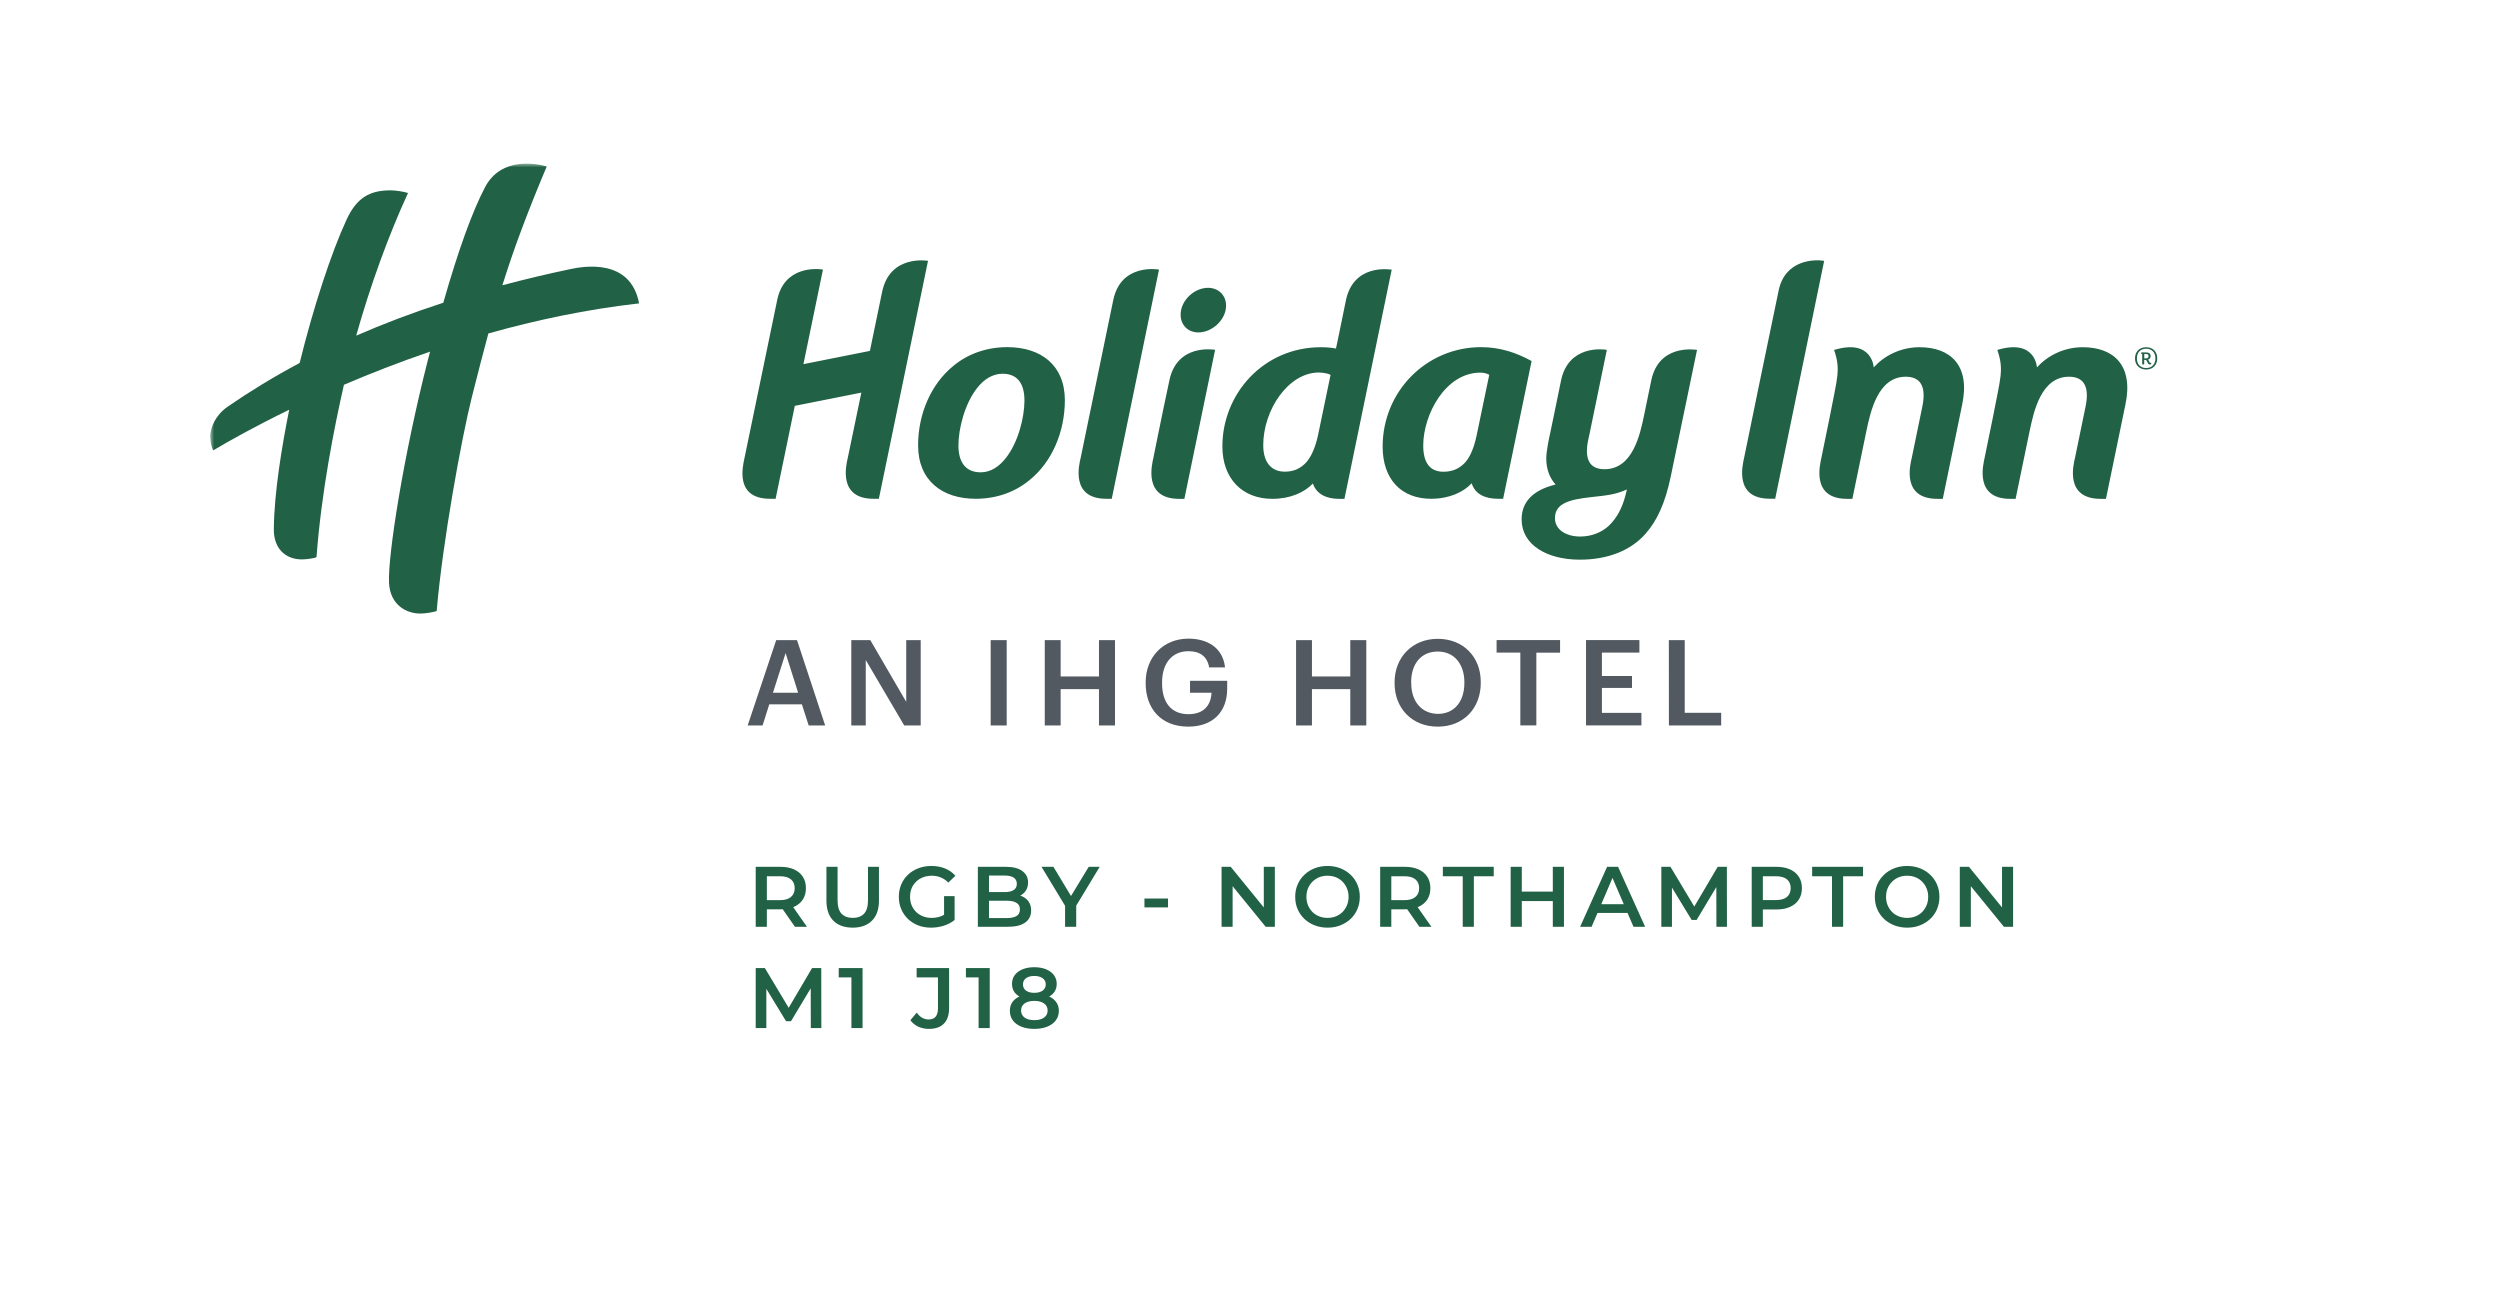 <svg width="321" height="167" viewBox="0 0 321 167" fill="none" xmlns="http://www.w3.org/2000/svg">
<g id="HI Rugby - Northampton M1 J18">
<rect width="321" height="167" fill="white"/>
<g id="Group">
<g id="Clip path group">
<mask id="mask0_33_24" style="mask-type:luminance" maskUnits="userSpaceOnUse" x="27" y="21" width="259" height="116">
<g id="SVGID_00000091725349555174540020000007745392540541879950_">
<path id="Vector" d="M286 21H27V136.306H286V21Z" fill="white"/>
</g>
</mask>
<g mask="url(#mask0_33_24)">
<g id="Group_2">
<path id="Vector_2" d="M62.707 42.817C68.769 41.11 75.297 39.72 82.059 38.953C80.96 33.124 74.923 34.19 73.257 34.548C70.193 35.19 67.278 35.889 64.505 36.63C65.954 31.992 67.636 27.479 70.201 21.366C69.135 21.083 67.936 20.909 66.579 21.075C65.047 21.267 63.331 22.049 62.299 23.998C60.658 27.12 58.876 32.025 56.919 38.87C52.872 40.186 49.158 41.602 45.736 43.1C47.535 36.68 49.891 30.21 52.389 24.781C51.865 24.614 50.857 24.439 50.133 24.439C47.36 24.439 45.753 25.488 44.495 28.211C42.53 32.442 40.207 39.57 38.475 46.606C35.094 48.405 32.046 50.278 29.265 52.194C27.541 53.384 27.116 54.95 27.017 55.658C26.942 56.157 27.042 57.198 27.375 57.831C29.257 56.707 32.629 54.8 37.134 52.61C36.235 57.082 35.185 63.277 35.161 67.999C35.152 70.413 36.635 71.829 38.766 71.829C39.349 71.829 40.507 71.663 40.64 71.529C41.256 63.244 42.913 54.867 44.162 49.404C47.51 47.972 51.224 46.514 55.221 45.149C55.121 45.524 55.029 45.89 54.929 46.273C51.848 58.322 49.783 71.305 49.95 74.835C50.091 77.692 52.19 78.782 53.972 78.782C54.53 78.782 55.67 78.624 56.07 78.449C56.819 69.614 59.268 56.241 60.567 51.061C61.349 47.972 62.032 45.29 62.707 42.817Z" fill="#216145"/>
<path id="Vector_3" d="M214.287 93.15H220.999V91.526H216.319V82.192H214.279L214.287 93.15ZM99.664 82.192L96 93.15H97.915L98.773 90.435H102.962L103.836 93.15H105.951L102.337 82.192H99.664ZM99.248 88.945L100.871 83.857L102.479 88.945H99.248ZM111.747 82.192H109.307V93.15H111.164V84.748L116.102 93.15H118.217V82.192H116.36V90.119L111.747 82.192ZM129.259 82.192H127.202V93.15H129.259V82.192ZM136.187 82.192H134.147V93.15H136.187V88.487H141.108V93.15H143.165V82.192H141.108V86.855H136.187V82.192ZM147.104 87.612V87.737C147.104 90.968 149.069 93.3 152.575 93.3C155.673 93.3 157.571 91.46 157.571 88.429V87.413H152.8V88.945H155.556C155.498 90.46 154.648 91.701 152.6 91.701C150.301 91.701 149.211 90.094 149.211 87.746V87.621C149.211 85.214 150.451 83.615 152.6 83.615C154.024 83.615 155.006 84.24 155.256 85.697H157.296C157.005 83.074 154.923 82 152.575 82C149.377 82.017 147.104 84.348 147.104 87.612ZM168.455 82.192H166.415V93.15H168.455V88.487H173.376V93.15H175.433V82.192H173.376V86.855H168.455V82.192ZM179.064 87.612V87.737C179.064 90.893 181.254 93.3 184.609 93.3C187.965 93.3 190.13 90.893 190.13 87.688V87.563C190.13 84.34 187.882 82.025 184.609 82.025C181.337 82.025 179.064 84.407 179.064 87.612ZM181.195 87.596C181.195 85.231 182.469 83.657 184.618 83.657C186.766 83.657 188.024 85.331 188.024 87.579V87.704C188.024 90.077 186.725 91.659 184.651 91.659C182.578 91.659 181.204 90.111 181.204 87.721L181.195 87.596ZM200.314 82.183H192.162V83.79H195.21V93.142H197.267V83.799H200.314V82.183ZM210.499 82.183H203.645V93.142H210.757V91.535H205.686V88.329H209.549V86.796H205.686V83.79H210.499V82.183Z" fill="#525961"/>
<path id="Vector_4" d="M276.99 46.015C276.99 45.166 276.432 44.583 275.566 44.583C274.7 44.583 274.134 45.166 274.134 46.015C274.134 46.864 274.7 47.447 275.566 47.447C276.432 47.447 276.99 46.864 276.99 46.015ZM276.757 46.015C276.757 46.789 276.274 47.256 275.566 47.256C274.858 47.256 274.375 46.789 274.375 46.015C274.375 45.24 274.858 44.774 275.566 44.774C276.274 44.774 276.757 45.24 276.757 46.015ZM276.016 46.531L275.816 46.173C276.032 46.106 276.141 45.948 276.141 45.715C276.141 45.399 275.899 45.249 275.549 45.249H274.933V45.449H275.058V46.789H275.316V46.215H275.558L275.808 46.648C275.874 46.764 275.941 46.798 276.057 46.798C276.107 46.798 276.166 46.773 276.207 46.748L276.224 46.564C276.191 46.589 276.141 46.598 276.107 46.598C276.074 46.598 276.049 46.589 276.016 46.531ZM275.549 46.015H275.325V45.449H275.516C275.758 45.449 275.874 45.515 275.874 45.723C275.874 45.89 275.791 46.015 275.549 46.015ZM272.893 51.994C274.001 46.839 271.319 44.583 267.43 44.583C264.974 44.583 262.884 45.69 261.543 47.172C261.543 47.172 261.368 43.45 256.455 44.932C257.346 47.539 256.855 48.455 255.864 53.709L254.823 58.789C254.648 59.663 253.491 64.052 258.121 64.052H258.803L260.627 55.225C261.135 52.86 262.076 48.371 265.657 48.371C267.439 48.371 268.346 49.479 267.788 52.194L266.431 58.78C266.24 59.621 265.065 64.052 269.72 64.052H270.403L272.893 51.994ZM251.934 51.994C253.041 46.839 250.36 44.583 246.471 44.583C244.014 44.583 241.924 45.69 240.584 47.172C240.584 47.172 240.409 43.45 235.496 44.932C236.387 47.539 235.895 48.455 234.904 53.709L233.864 58.789C233.689 59.663 232.531 64.052 237.161 64.052H237.844L239.668 55.225C240.176 52.86 241.117 48.371 244.697 48.371C246.479 48.371 247.387 49.479 246.829 52.194L245.472 58.78C245.28 59.621 244.106 64.052 248.761 64.052H249.452L251.934 51.994ZM227.935 64.043L234.222 33.491C233.023 33.283 229.234 33.308 228.384 37.271C227.618 40.844 223.946 58.772 223.946 58.772C223.713 59.796 222.697 64.035 227.235 64.035L227.935 64.043ZM214.511 61.245L217.9 44.924C217.401 44.857 212.971 44.258 212.021 48.854C211.68 50.52 211.08 53.418 211.08 53.418C210.581 55.774 209.648 60.246 206.034 60.246C202.812 60.246 203.894 56.69 204.086 55.758L206.317 44.924C205.851 44.824 201.388 44.275 200.438 48.854C199.689 52.485 199.131 55.266 199.048 55.591C198.973 55.916 198.54 57.881 198.54 58.847C198.54 60.238 198.964 61.353 199.739 62.211C196.766 62.944 195.375 64.484 195.375 66.691C195.375 69.939 198.59 71.862 202.862 71.862C206.534 71.862 209.44 70.63 211.28 68.54C212.796 66.841 213.82 64.526 214.511 61.245ZM208.899 62.844L208.699 63.635C208.316 65.151 207.616 66.5 206.617 67.466C205.651 68.382 204.335 68.89 202.903 68.89C201.121 68.89 199.656 68.04 199.656 66.533C199.656 64.609 201.546 64.135 204.335 63.827C206.309 63.61 207.383 63.519 208.899 62.844ZM193.002 64.043L196.658 46.356C194.693 45.282 192.602 44.574 190.179 44.574C183.134 44.574 177.53 50.27 177.53 57.348C177.53 61.495 179.887 64.043 183.759 64.043C186.082 64.043 187.914 63.185 188.963 62.053C189.413 63.502 190.779 64.043 192.319 64.043H193.002ZM191.22 48.122L189.596 55.924C189.297 57.315 188.864 58.514 188.172 59.33C187.481 60.104 186.582 60.571 185.341 60.571C183.601 60.571 182.743 59.413 182.743 57.207C182.743 53.26 185.574 47.847 190.071 47.847C190.529 47.839 190.904 47.963 191.22 48.122ZM172.626 64.052L178.696 34.623C178.288 34.573 173.741 33.899 172.8 38.637C172.342 40.944 171.493 44.991 171.535 44.757C171.077 44.649 170.336 44.583 169.603 44.583C162.217 44.583 156.954 50.578 156.954 57.315C156.954 61.453 159.502 64.052 163.374 64.052C165.697 64.052 167.504 63.21 168.579 62.078C169.028 63.485 170.377 64.052 171.926 64.052H172.626ZM170.844 48.13L169.228 55.916C168.92 57.306 168.454 58.506 167.763 59.322C167.063 60.096 166.205 60.562 164.973 60.562C163.233 60.562 162.2 59.363 162.2 57.157C162.2 52.668 165.398 47.83 169.345 47.83C169.919 47.839 170.577 47.972 170.844 48.13ZM157.428 39.236C157.428 37.888 156.421 36.955 155.114 36.955C153.332 36.955 151.591 38.587 151.591 40.402C151.591 41.751 152.557 42.684 153.864 42.684C155.646 42.684 157.428 41.06 157.428 39.236ZM150.159 48.796C149.135 53.568 148.094 58.789 148.094 58.789C147.911 59.63 146.77 64.052 151.391 64.052H152.074L156.021 44.916C155.846 44.891 151.166 44.1 150.159 48.796ZM142.748 64.043L148.818 34.615C148.818 34.615 143.93 33.707 142.939 38.545C141.94 43.425 138.759 58.78 138.759 58.78C138.559 59.621 137.418 64.043 142.04 64.043H142.748ZM136.727 51.386C136.727 46.864 133.629 44.574 129.341 44.574C126.626 44.574 124.228 45.465 122.413 46.981C119.548 49.304 117.883 53.135 117.883 57.19C117.883 61.712 120.98 64.043 125.277 64.043C127.992 64.043 130.382 63.152 132.197 61.637C135.07 59.322 136.727 55.458 136.727 51.386ZM131.539 51.436C131.539 53.609 130.732 56.815 129.141 58.822C128.292 59.905 127.209 60.646 125.927 60.646C123.87 60.646 123.062 59.213 123.062 57.198C123.062 55.033 123.878 51.819 125.469 49.812C126.318 48.721 127.442 47.988 128.725 47.988C130.773 47.988 131.539 49.421 131.539 51.436ZM112.845 64.043L119.157 33.491C119.157 33.491 114.26 32.616 113.261 37.496C113.028 38.612 112.52 41.052 111.696 45.057L103.16 46.756L105.667 34.615C104.892 34.473 100.662 34.14 99.788 38.545C99.513 39.928 95.599 58.78 95.599 58.78C95.399 59.763 94.259 64.043 98.88 64.043H99.588L102.053 52.11L110.596 50.412C109.747 54.508 108.856 58.78 108.856 58.78C108.665 59.63 107.532 64.043 112.154 64.043H112.845Z" fill="#216145"/>
</g>
</g>
</g>
</g>
<g id="hotel-address">
<path id="Rugby - Northampton M1 J18" d="M97.034 119V111.3H100.202C100.884 111.3 101.467 111.41 101.951 111.63C102.442 111.85 102.82 112.165 103.084 112.576C103.348 112.987 103.48 113.474 103.48 114.039C103.48 114.604 103.348 115.091 103.084 115.502C102.82 115.905 102.442 116.217 101.951 116.437C101.467 116.65 100.884 116.756 100.202 116.756H97.826L98.464 116.107V119H97.034ZM102.072 119L100.125 116.206H101.654L103.612 119H102.072ZM98.464 116.261L97.826 115.579H100.136C100.767 115.579 101.24 115.443 101.555 115.172C101.878 114.901 102.039 114.523 102.039 114.039C102.039 113.548 101.878 113.17 101.555 112.906C101.24 112.642 100.767 112.51 100.136 112.51H97.826L98.464 111.806V116.261ZM109.491 119.11C108.435 119.11 107.606 118.813 107.005 118.219C106.411 117.625 106.114 116.767 106.114 115.645V111.3H107.544V115.59C107.544 116.382 107.713 116.958 108.05 117.317C108.395 117.676 108.879 117.856 109.502 117.856C110.125 117.856 110.606 117.676 110.943 117.317C111.28 116.958 111.449 116.382 111.449 115.59V111.3H112.857V115.645C112.857 116.767 112.556 117.625 111.955 118.219C111.361 118.813 110.54 119.11 109.491 119.11ZM119.557 119.11C118.955 119.11 118.402 119.015 117.896 118.824C117.397 118.626 116.961 118.351 116.587 117.999C116.213 117.64 115.923 117.218 115.718 116.734C115.512 116.25 115.41 115.722 115.41 115.15C115.41 114.578 115.512 114.05 115.718 113.566C115.923 113.082 116.213 112.664 116.587 112.312C116.968 111.953 117.412 111.678 117.918 111.487C118.424 111.289 118.977 111.19 119.579 111.19C120.231 111.19 120.818 111.296 121.339 111.509C121.867 111.722 122.31 112.033 122.67 112.444L121.768 113.324C121.467 113.023 121.141 112.803 120.789 112.664C120.444 112.517 120.063 112.444 119.645 112.444C119.241 112.444 118.867 112.51 118.523 112.642C118.178 112.774 117.881 112.961 117.632 113.203C117.382 113.445 117.188 113.731 117.049 114.061C116.917 114.391 116.851 114.754 116.851 115.15C116.851 115.539 116.917 115.898 117.049 116.228C117.188 116.558 117.382 116.848 117.632 117.097C117.881 117.339 118.174 117.526 118.512 117.658C118.849 117.79 119.223 117.856 119.634 117.856C120.015 117.856 120.382 117.797 120.734 117.68C121.093 117.555 121.434 117.35 121.757 117.064L122.571 118.131C122.167 118.454 121.698 118.699 121.163 118.868C120.635 119.029 120.099 119.11 119.557 119.11ZM121.218 117.944V115.062H122.571V118.131L121.218 117.944ZM125.557 119V111.3H129.165C130.089 111.3 130.793 111.483 131.277 111.85C131.761 112.209 132.003 112.693 132.003 113.302C132.003 113.713 131.907 114.065 131.717 114.358C131.526 114.644 131.269 114.868 130.947 115.029C130.631 115.183 130.287 115.26 129.913 115.26L130.111 114.864C130.543 114.864 130.932 114.945 131.277 115.106C131.621 115.26 131.893 115.487 132.091 115.788C132.296 116.089 132.399 116.463 132.399 116.91C132.399 117.57 132.146 118.083 131.64 118.45C131.134 118.817 130.382 119 129.385 119H125.557ZM126.987 117.878H129.297C129.832 117.878 130.243 117.79 130.529 117.614C130.815 117.438 130.958 117.156 130.958 116.767C130.958 116.386 130.815 116.107 130.529 115.931C130.243 115.748 129.832 115.656 129.297 115.656H126.877V114.545H129.011C129.509 114.545 129.891 114.457 130.155 114.281C130.426 114.105 130.562 113.841 130.562 113.489C130.562 113.13 130.426 112.862 130.155 112.686C129.891 112.51 129.509 112.422 129.011 112.422H126.987V117.878ZM136.756 119V115.953L137.075 116.833L133.731 111.3H135.26L137.944 115.755H137.086L139.792 111.3H141.2L137.856 116.833L138.186 115.953V119H136.756ZM146.947 116.514V115.37H149.972V116.514H146.947ZM156.849 119V111.3H158.026L162.855 117.229H162.272V111.3H163.691V119H162.514L157.685 113.071H158.268V119H156.849ZM170.462 119.11C169.861 119.11 169.307 119.011 168.801 118.813C168.295 118.615 167.855 118.34 167.481 117.988C167.107 117.629 166.817 117.211 166.612 116.734C166.407 116.25 166.304 115.722 166.304 115.15C166.304 114.578 166.407 114.054 166.612 113.577C166.817 113.093 167.107 112.675 167.481 112.323C167.855 111.964 168.295 111.685 168.801 111.487C169.307 111.289 169.857 111.19 170.451 111.19C171.052 111.19 171.602 111.289 172.101 111.487C172.607 111.685 173.047 111.964 173.421 112.323C173.795 112.675 174.085 113.093 174.29 113.577C174.495 114.054 174.598 114.578 174.598 115.15C174.598 115.722 174.495 116.25 174.29 116.734C174.085 117.218 173.795 117.636 173.421 117.988C173.047 118.34 172.607 118.615 172.101 118.813C171.602 119.011 171.056 119.11 170.462 119.11ZM170.451 117.856C170.84 117.856 171.199 117.79 171.529 117.658C171.859 117.526 172.145 117.339 172.387 117.097C172.629 116.848 172.816 116.562 172.948 116.239C173.087 115.909 173.157 115.546 173.157 115.15C173.157 114.754 173.087 114.395 172.948 114.072C172.816 113.742 172.629 113.456 172.387 113.214C172.145 112.965 171.859 112.774 171.529 112.642C171.199 112.51 170.84 112.444 170.451 112.444C170.062 112.444 169.703 112.51 169.373 112.642C169.05 112.774 168.764 112.965 168.515 113.214C168.273 113.456 168.082 113.742 167.943 114.072C167.811 114.395 167.745 114.754 167.745 115.15C167.745 115.539 167.811 115.898 167.943 116.228C168.082 116.558 168.273 116.848 168.515 117.097C168.757 117.339 169.043 117.526 169.373 117.658C169.703 117.79 170.062 117.856 170.451 117.856ZM177.214 119V111.3H180.382C181.064 111.3 181.647 111.41 182.131 111.63C182.622 111.85 183 112.165 183.264 112.576C183.528 112.987 183.66 113.474 183.66 114.039C183.66 114.604 183.528 115.091 183.264 115.502C183 115.905 182.622 116.217 182.131 116.437C181.647 116.65 181.064 116.756 180.382 116.756H178.006L178.644 116.107V119H177.214ZM182.252 119L180.305 116.206H181.834L183.792 119H182.252ZM178.644 116.261L178.006 115.579H180.316C180.946 115.579 181.419 115.443 181.735 115.172C182.057 114.901 182.219 114.523 182.219 114.039C182.219 113.548 182.057 113.17 181.735 112.906C181.419 112.642 180.946 112.51 180.316 112.51H178.006L178.644 111.806V116.261ZM187.814 119V112.51H185.262V111.3H191.796V112.51H189.244V119H187.814ZM199.381 111.3H200.811V119H199.381V111.3ZM195.399 119H193.969V111.3H195.399V119ZM199.491 115.7H195.278V114.479H199.491V115.7ZM202.886 119L206.351 111.3H207.759L211.235 119H209.739L206.758 112.059H207.33L204.36 119H202.886ZM204.481 117.218L204.866 116.096H209.024L209.409 117.218H204.481ZM213.314 119V111.3H214.491L217.857 116.921H217.241L220.552 111.3H221.729L221.74 119H220.387L220.376 113.423H220.662L217.846 118.12H217.208L214.348 113.423H214.678V119H213.314ZM224.92 119V111.3H228.088C228.77 111.3 229.353 111.41 229.837 111.63C230.328 111.85 230.706 112.165 230.97 112.576C231.234 112.987 231.366 113.474 231.366 114.039C231.366 114.604 231.234 115.091 230.97 115.502C230.706 115.913 230.328 116.228 229.837 116.448C229.353 116.668 228.77 116.778 228.088 116.778H225.712L226.35 116.107V119H224.92ZM226.35 116.261L225.712 115.568H228.022C228.652 115.568 229.125 115.436 229.441 115.172C229.763 114.901 229.925 114.523 229.925 114.039C229.925 113.548 229.763 113.17 229.441 112.906C229.125 112.642 228.652 112.51 228.022 112.51H225.712L226.35 111.806V116.261ZM235.23 119V112.51H232.678V111.3H239.212V112.51H236.66V119H235.23ZM244.886 119.11C244.285 119.11 243.731 119.011 243.225 118.813C242.719 118.615 242.279 118.34 241.905 117.988C241.531 117.629 241.241 117.211 241.036 116.734C240.831 116.25 240.728 115.722 240.728 115.15C240.728 114.578 240.831 114.054 241.036 113.577C241.241 113.093 241.531 112.675 241.905 112.323C242.279 111.964 242.719 111.685 243.225 111.487C243.731 111.289 244.281 111.19 244.875 111.19C245.476 111.19 246.026 111.289 246.525 111.487C247.031 111.685 247.471 111.964 247.845 112.323C248.219 112.675 248.509 113.093 248.714 113.577C248.919 114.054 249.022 114.578 249.022 115.15C249.022 115.722 248.919 116.25 248.714 116.734C248.509 117.218 248.219 117.636 247.845 117.988C247.471 118.34 247.031 118.615 246.525 118.813C246.026 119.011 245.48 119.11 244.886 119.11ZM244.875 117.856C245.264 117.856 245.623 117.79 245.953 117.658C246.283 117.526 246.569 117.339 246.811 117.097C247.053 116.848 247.24 116.562 247.372 116.239C247.511 115.909 247.581 115.546 247.581 115.15C247.581 114.754 247.511 114.395 247.372 114.072C247.24 113.742 247.053 113.456 246.811 113.214C246.569 112.965 246.283 112.774 245.953 112.642C245.623 112.51 245.264 112.444 244.875 112.444C244.486 112.444 244.127 112.51 243.797 112.642C243.474 112.774 243.188 112.965 242.939 113.214C242.697 113.456 242.506 113.742 242.367 114.072C242.235 114.395 242.169 114.754 242.169 115.15C242.169 115.539 242.235 115.898 242.367 116.228C242.506 116.558 242.697 116.848 242.939 117.097C243.181 117.339 243.467 117.526 243.797 117.658C244.127 117.79 244.486 117.856 244.875 117.856ZM251.638 119V111.3H252.815L257.644 117.229H257.061V111.3H258.48V119H257.303L252.474 113.071H253.057V119H251.638ZM97.034 132V124.3H98.211L101.577 129.921H100.961L104.272 124.3H105.449L105.46 132H104.107L104.096 126.423H104.382L101.566 131.12H100.928L98.068 126.423H98.398V132H97.034ZM109.322 132V124.85L109.949 125.499H107.694V124.3H110.752V132H109.322ZM119.268 132.11C118.777 132.11 118.322 132.015 117.904 131.824C117.494 131.633 117.156 131.358 116.892 130.999L117.706 130.02C117.919 130.313 118.15 130.533 118.399 130.68C118.656 130.827 118.935 130.9 119.235 130.9C120.035 130.9 120.434 130.427 120.434 129.481V125.499H117.695V124.3H121.864V129.404C121.864 130.313 121.641 130.992 121.193 131.439C120.753 131.886 120.112 132.11 119.268 132.11ZM125.652 132V124.85L126.279 125.499H124.024V124.3H127.082V132H125.652ZM132.801 132.11C132.163 132.11 131.609 132.015 131.14 131.824C130.67 131.633 130.307 131.366 130.051 131.021C129.794 130.669 129.666 130.258 129.666 129.789C129.666 129.32 129.79 128.924 130.04 128.601C130.289 128.278 130.648 128.033 131.118 127.864C131.587 127.695 132.148 127.611 132.801 127.611C133.453 127.611 134.014 127.695 134.484 127.864C134.96 128.033 135.323 128.282 135.573 128.612C135.829 128.935 135.958 129.327 135.958 129.789C135.958 130.258 135.826 130.669 135.562 131.021C135.305 131.366 134.938 131.633 134.462 131.824C133.992 132.015 133.439 132.11 132.801 132.11ZM132.801 130.988C133.329 130.988 133.747 130.878 134.055 130.658C134.363 130.438 134.517 130.134 134.517 129.745C134.517 129.364 134.363 129.063 134.055 128.843C133.747 128.623 133.329 128.513 132.801 128.513C132.273 128.513 131.858 128.623 131.558 128.843C131.257 129.063 131.107 129.364 131.107 129.745C131.107 130.134 131.257 130.438 131.558 130.658C131.858 130.878 132.273 130.988 132.801 130.988ZM132.801 128.359C132.207 128.359 131.697 128.282 131.272 128.128C130.846 127.967 130.516 127.736 130.282 127.435C130.054 127.127 129.941 126.76 129.941 126.335C129.941 125.895 130.058 125.517 130.293 125.202C130.535 124.879 130.872 124.63 131.305 124.454C131.737 124.278 132.236 124.19 132.801 124.19C133.373 124.19 133.875 124.278 134.308 124.454C134.74 124.63 135.078 124.879 135.32 125.202C135.562 125.517 135.683 125.895 135.683 126.335C135.683 126.76 135.565 127.127 135.331 127.435C135.103 127.736 134.773 127.967 134.341 128.128C133.908 128.282 133.395 128.359 132.801 128.359ZM132.801 127.479C133.255 127.479 133.615 127.384 133.879 127.193C134.143 126.995 134.275 126.731 134.275 126.401C134.275 126.056 134.139 125.789 133.868 125.598C133.596 125.407 133.241 125.312 132.801 125.312C132.361 125.312 132.009 125.407 131.745 125.598C131.481 125.789 131.349 126.056 131.349 126.401C131.349 126.731 131.477 126.995 131.734 127.193C131.998 127.384 132.353 127.479 132.801 127.479Z" fill="#216145"/>
</g>
</g>
</svg>
